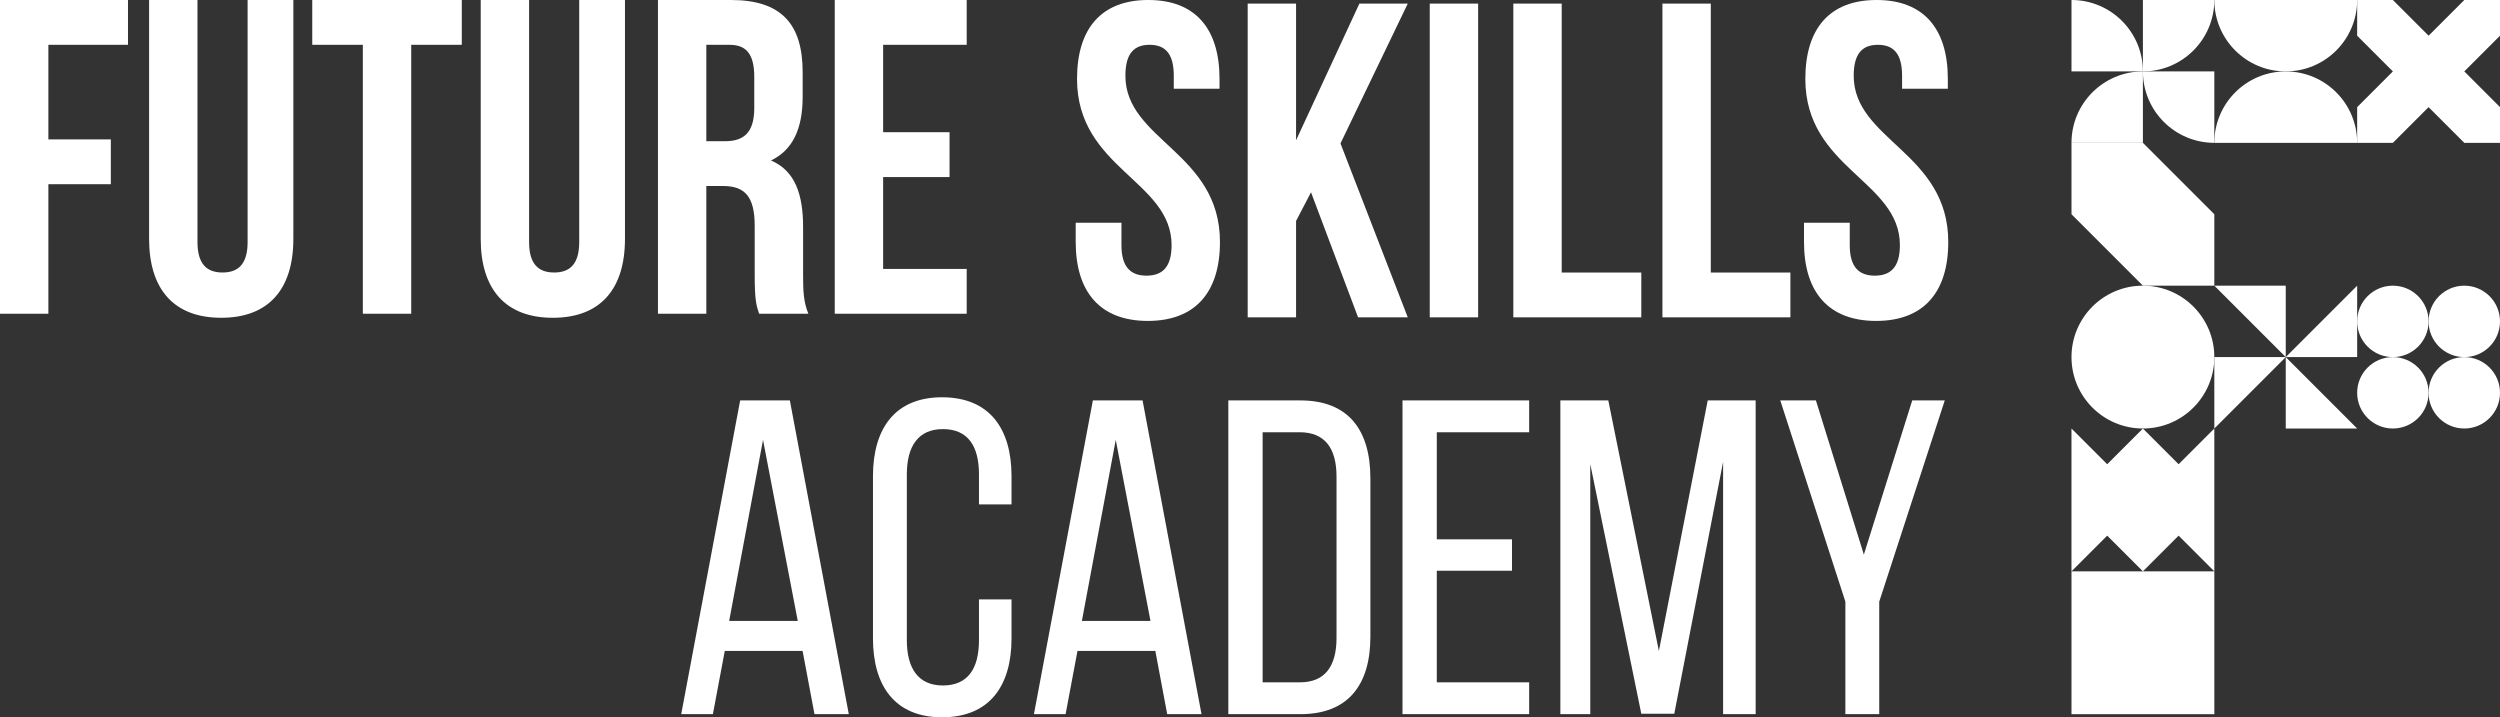 <?xml version="1.0" encoding="UTF-8"?> <svg xmlns="http://www.w3.org/2000/svg" id="a" data-name="Layer 1" viewBox="0 0 195.76 56.167"><rect x="0" y="0" width="195.76" height="56.167" fill="#333333" stroke="none"/><defs><style> .b { fill: #fff; stroke-width: 0px; } </style></defs><g><g class="fig-a"><path class="b" d="m167.798,0v5.592c3.088,0,5.592-2.504,5.592-5.592"></path><path class="b" d="m173.39,5.592h-5.592c0,3.088,2.504,5.592,5.592,5.592"></path><path class="b" d="m167.798,11.185v-5.592c-3.088,0-5.592,2.504-5.592,5.592"></path><path class="b" d="m162.206,5.592h5.592C167.798,2.504,165.294 0,162.206 0"></path></g><g class="fig-b"><path class="b" d="m184.575 0c0,3.089-2.504,5.592-5.592,5.592S173.39,3.089,173.39 0h11.185Z"></path><path class="b" d="m184.575,11.185c0-3.089-2.504-5.592-5.592-5.592s-5.592,2.504-5.592,5.592h11.185Z"></path></g><g class="fig-c"><polygon class="b" points="192.964 0 190.168 2.796 187.371 0 184.575 0 184.575 2.796 187.371 5.592 184.575 8.389 184.575 11.185 187.371 11.185 190.168 8.389 192.964 11.185 195.76 11.185 195.76 8.389 192.964 5.592 195.76 2.796 195.76 0 192.964 0"></polygon></g><g class="fig-d"><polygon class="b" points="173.39 22.37 173.39 16.777 167.798 11.185 162.206 11.185 162.206 16.777 167.798 22.37 173.39 22.37"></polygon></g><path class="b" d="m167.798,33.554c3.088,0,5.592-2.504,5.592-5.592s-2.504-5.593-5.592-5.593-5.592,2.504-5.592,5.593,2.504,5.592,5.592,5.592"></path><g class="fig-e"><polyline class="b" points="178.983 27.962 184.575 27.962 184.575 22.37"></polyline><polyline class="b" points="173.39 33.555 173.39 27.962 178.983 27.962"></polyline><polyline class="b" points="184.575 33.554 178.983 33.554 178.983 27.962"></polyline><polyline class="b" points="173.391 22.37 178.983 22.37 178.983 27.962"></polyline></g><g class="fig-d"><path class="b" d="m187.371,27.962c1.544,0,2.796-1.252,2.796-2.796s-1.252-2.796-2.796-2.796-2.796,1.252-2.796,2.796,1.252,2.796,2.796,2.796"></path><path class="b" d="m187.371,33.554c1.544,0,2.796-1.252,2.796-2.796s-1.252-2.796-2.796-2.796-2.796,1.252-2.796,2.796,1.252,2.796,2.796,2.796"></path><path class="b" d="m192.964,27.962c1.544,0,2.796-1.252,2.796-2.796s-1.252-2.796-2.796-2.796-2.796,1.252-2.796,2.796,1.252,2.796,2.796,2.796"></path><path class="b" d="m192.964,33.554c1.544,0,2.796-1.252,2.796-2.796s-1.252-2.796-2.796-2.796-2.796,1.252-2.796,2.796,1.252,2.796,2.796,2.796"></path></g><g class="fig-e"><polygon class="b" points="170.594 36.351 167.798 33.555 167.798 33.555 167.798 33.555 167.798 33.555 165.002 36.351 162.205 33.555 162.205 39.147 162.205 39.147 162.205 44.739 165.002 41.943 167.798 44.739 167.798 44.739 167.798 44.739 167.798 44.739 170.594 41.943 173.39 44.739 173.39 39.147 173.39 39.147 173.39 33.555 170.594 36.351"></polygon></g><g class="fig-f"><rect class="b" x="162.206" y="44.739" width="11.185" height="11.185"></rect></g></g><g><path class="b" d="m69.153,3.51h6.543V0h-10.332v24.567h10.332v-3.51h-6.543v-7.194h5.2v-3.51h-5.2V3.51Zm-12.019,0c1.343,0,1.928.772,1.928,2.527v2.422c0,1.965-.861,2.597-2.273,2.597h-1.481V3.51h1.825Zm6.165,21.057c-.379-.912-.413-1.79-.413-2.983v-3.79c0-2.562-.62-4.422-2.514-5.229,1.687-.807,2.479-2.457,2.479-4.984v-1.93c0-3.79-1.688-5.651-5.614-5.651h-5.717v24.567h3.788v-10.002h1.309c1.722,0,2.479.842,2.479,3.123v3.861c0,2.001.138,2.387.344,3.018h3.857ZM37.642,0v18.706c0,3.931,1.928,6.177,5.648,6.177s5.648-2.246,5.648-6.177V0h-3.582v18.952c0,1.755-.757,2.386-1.963,2.386s-1.963-.632-1.963-2.386V0h-3.788Zm-13.19,3.51h3.96v21.057h3.788V3.51h3.96V0h-11.709v3.51ZM11.675,0v18.706c0,3.931,1.929,6.177,5.648,6.177s5.648-2.246,5.648-6.177V0h-3.582v18.952c0,1.755-.758,2.386-1.963,2.386s-1.963-.632-1.963-2.386V0h-3.788ZM3.788,3.51h6.234V0H0v24.567h3.788v-10.143h4.891v-3.51H3.788V3.51Z"></path><path class="b" d="m141.365,6.177c0,7.019,7.404,7.967,7.404,13.021,0,1.755-.757,2.387-1.963,2.387s-1.963-.632-1.963-2.387v-1.755h-3.582v1.509c0,3.931,1.929,6.177,5.648,6.177s5.648-2.246,5.648-6.177c0-7.019-7.404-7.967-7.404-13.021,0-1.755.689-2.422,1.894-2.422s1.894.667,1.894,2.422v1.018h3.582v-.772c0-3.931-1.894-6.177-5.579-6.177s-5.579,2.246-5.579,6.177m-11.192,18.671h10.022v-3.509h-6.233V.281h-3.788v24.567Zm-11.675,0h10.022v-3.509h-6.233V.281h-3.788v24.567Zm-6.543,0h3.788V.281h-3.788v24.567Zm-5.613,0h3.892l-5.269-13.617L110.234.281h-3.788l-4.959,10.704V.281h-3.788v24.567h3.788v-7.545l1.171-2.246,3.685,9.791Zm-22.006-18.671c0,7.019,7.404,7.967,7.404,13.021,0,1.755-.757,2.387-1.963,2.387s-1.963-.632-1.963-2.387v-1.755h-3.582v1.509c0,3.931,1.929,6.177,5.648,6.177s5.648-2.246,5.648-6.177c0-7.019-7.404-7.967-7.404-13.021,0-1.755.689-2.422,1.894-2.422s1.894.667,1.894,2.422v1.018h3.582v-.772c0-3.931-1.894-6.177-5.579-6.177s-5.579,2.246-5.579,6.177"></path><path class="b" d="m144.5,55.922h2.652v-8.809l5.131-15.758h-2.548l-3.788,12.073-3.754-12.073h-2.79l5.097,15.758v8.809Zm-9.574-19.759v19.759h2.549v-24.567h-3.754l-3.823,19.618-3.961-19.618h-3.754v24.567h2.342v-19.583l3.995,19.548h2.583l3.823-19.724Zm-22.419,6.071v-8.388h7.232v-2.492h-9.918v24.567h9.918v-2.492h-7.232v-8.739h5.889v-2.457h-5.889Zm-13.638,11.195v-19.583h2.893c1.963,0,2.893,1.228,2.893,3.474v12.634c0,2.246-.93,3.474-2.858,3.474h-2.927Zm-2.686-22.075v24.567h5.648c3.754,0,5.476-2.316,5.476-6.071v-12.389c0-3.79-1.722-6.106-5.476-6.106h-5.648Zm-8.816,3.088l2.721,14.179h-5.372l2.652-14.179Zm3.1,16.53l.93,4.948h2.686l-4.615-24.567h-3.892l-4.615,24.567h2.48l.93-4.948h6.096Zm-16.703-19.864c-3.685,0-5.407,2.457-5.407,6.177v12.704c0,3.72,1.722,6.177,5.407,6.177,3.72,0,5.442-2.457,5.442-6.177v-3.053h-2.549v3.194c0,2.211-.861,3.545-2.824,3.545-1.928,0-2.824-1.334-2.824-3.545v-12.985c0-2.211.896-3.545,2.824-3.545,1.963,0,2.824,1.334,2.824,3.545v2.352h2.549v-2.211c0-3.72-1.722-6.177-5.442-6.177m-14.017,3.334l2.721,14.179h-5.372l2.652-14.179Zm3.1,16.53l.93,4.948h2.687l-4.615-24.567h-3.892l-4.615,24.567h2.48l.93-4.948h6.096Z"></path></g></svg> 